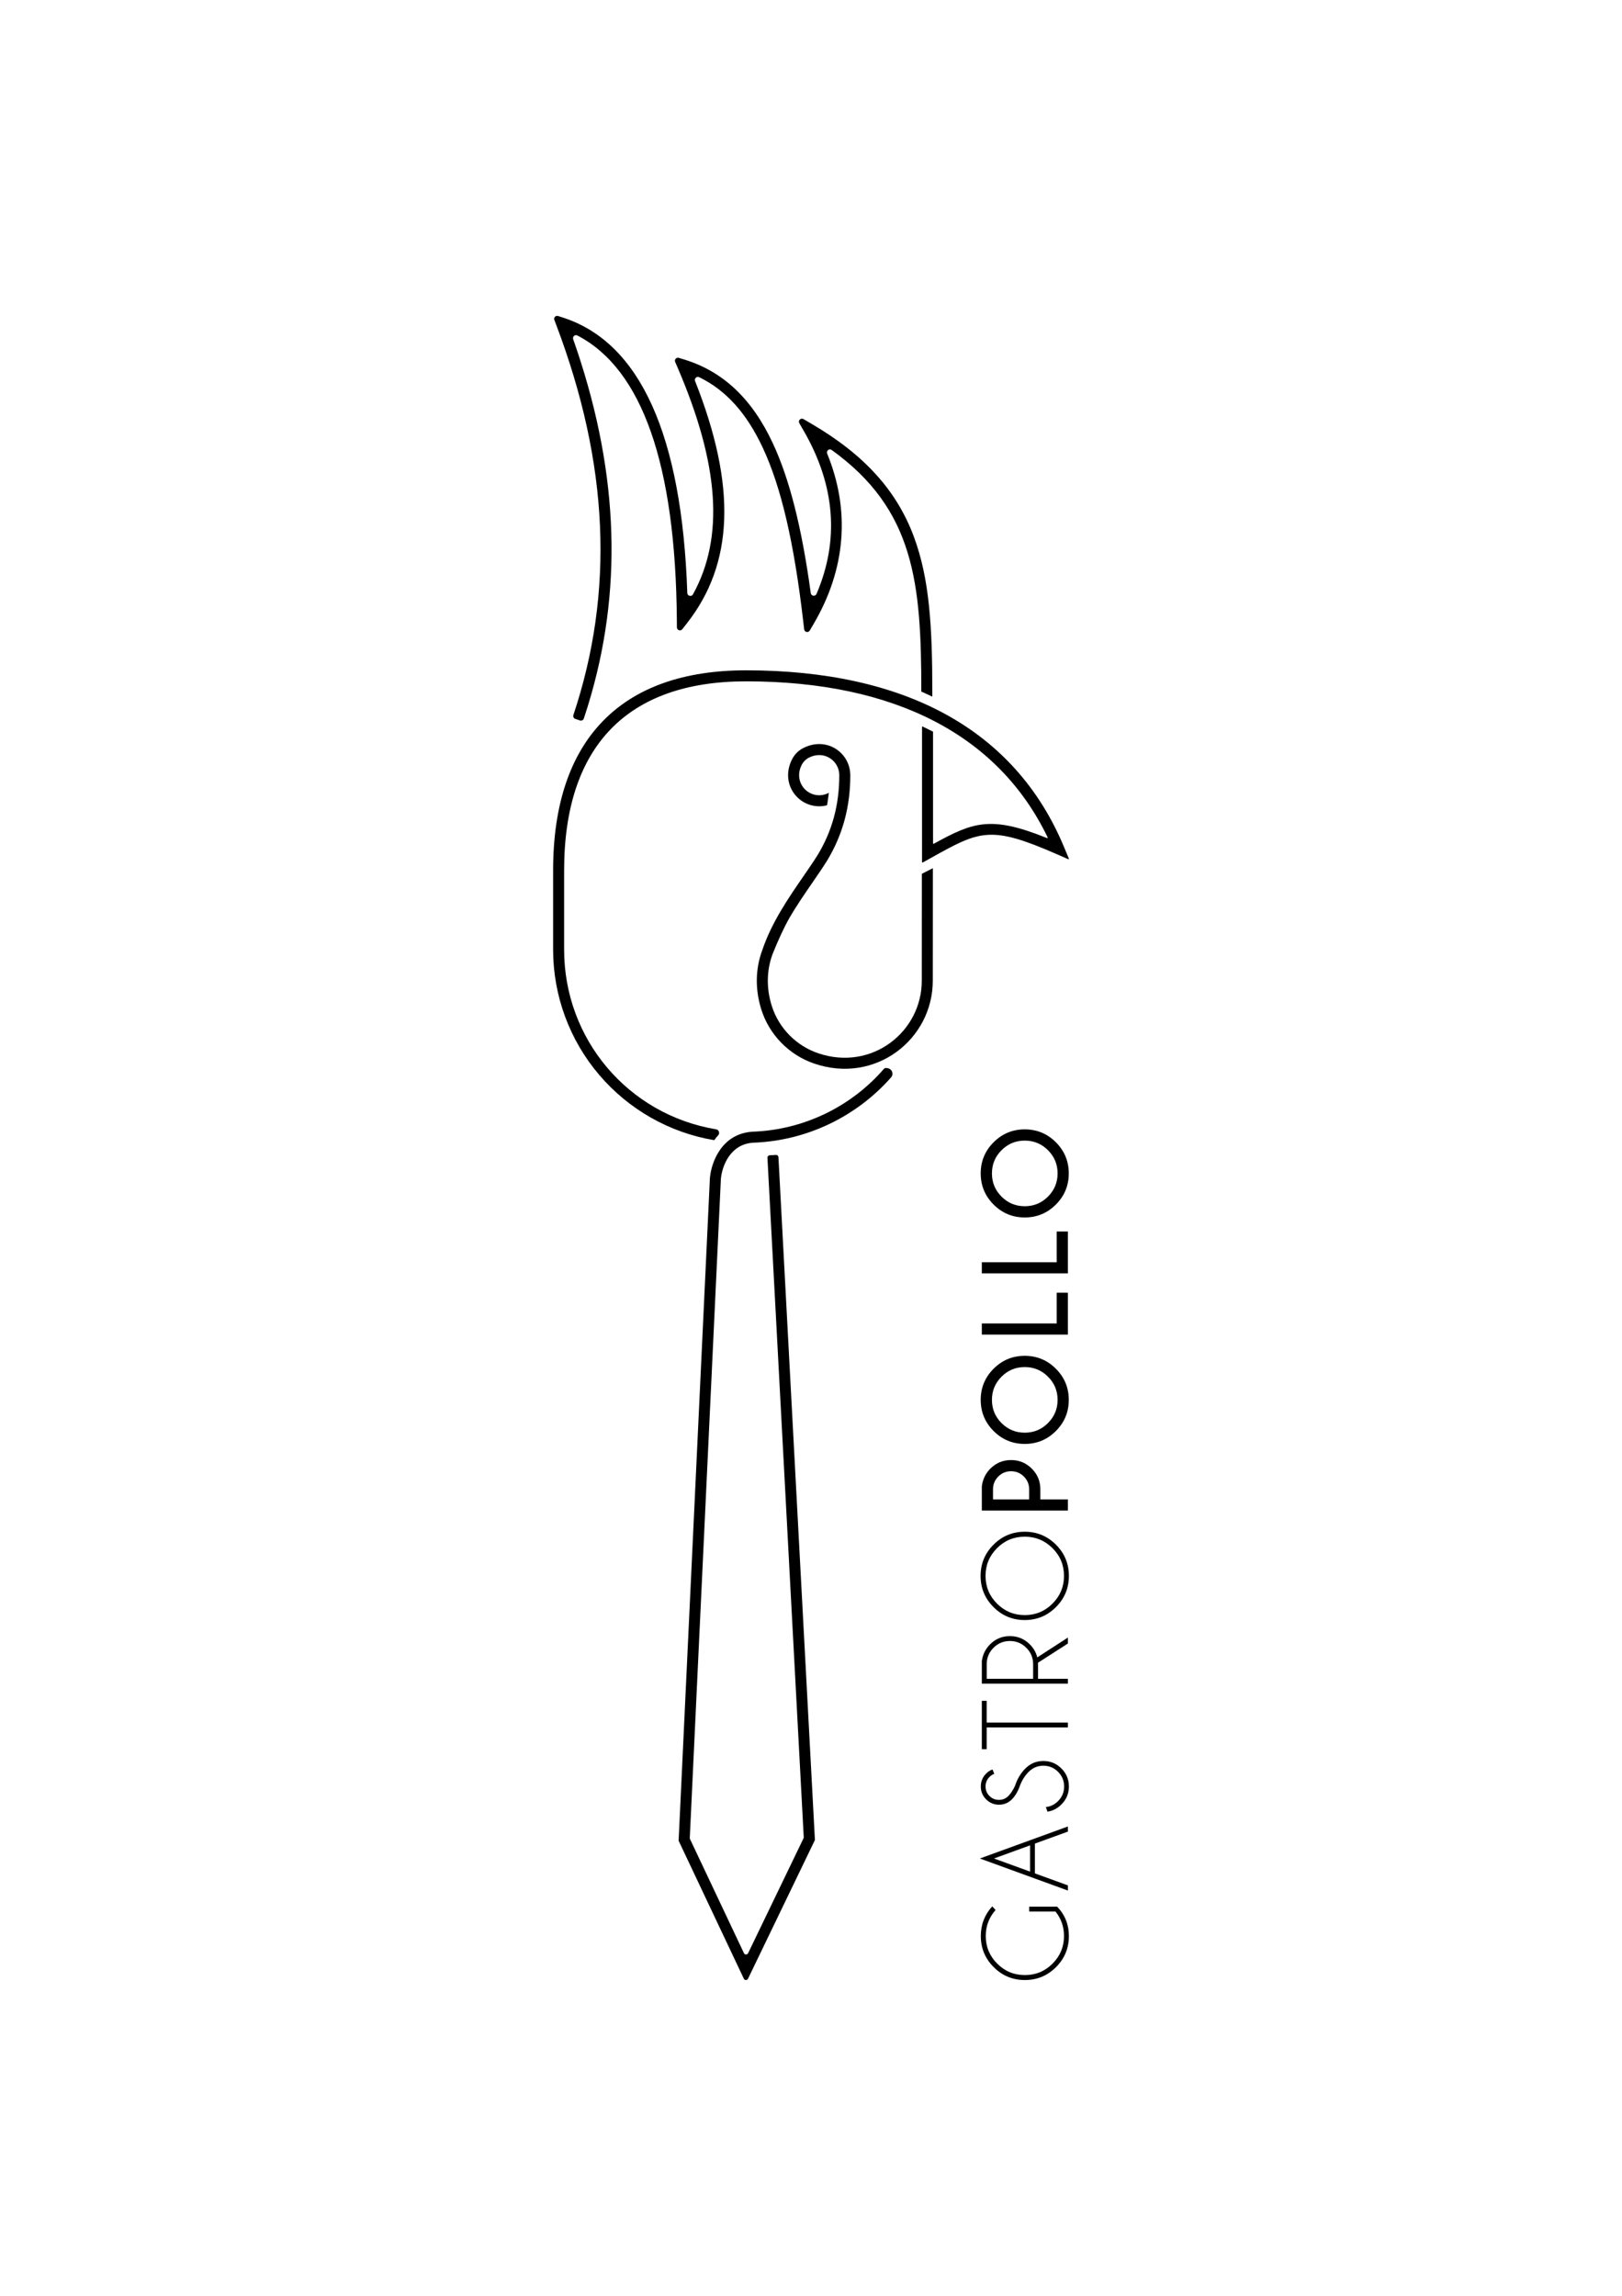 <?xml version="1.0" encoding="utf-8"?>
<!-- Generator: Adobe Illustrator 15.1.0, SVG Export Plug-In . SVG Version: 6.00 Build 0)  -->
<!DOCTYPE svg PUBLIC "-//W3C//DTD SVG 1.0//EN" "http://www.w3.org/TR/2001/REC-SVG-20010904/DTD/svg10.dtd">
<svg version="1.0" id="Capa_1" xmlns="http://www.w3.org/2000/svg" xmlns:xlink="http://www.w3.org/1999/xlink" x="0px" y="0px"
	 width="595px" height="842px" viewBox="0 0 595 842" enable-background="new 0 0 595 842" xml:space="preserve">
<g>
	<defs>
		<rect id="SVGID_1_" width="595" height="842"/>
	</defs>
	<clipPath id="SVGID_2_">
		<use xlink:href="#SVGID_1_"  overflow="visible"/>
	</clipPath>
	<path clip-path="url(#SVGID_2_)" d="M324.221,392.026c-12.124,13.978-29.55,22.344-48.071,23.013
		c-11.247,0.632-15.18,10.939-15.732,16.932l-11.453,242.602l-0.024,0.503l23.922,50.603c0.305,0.646,1.223,0.649,1.533,0.007
		l24.318-50.408l0.225-0.468l-13.383-250.442c-0.025-0.47-0.426-0.829-0.895-0.804l-2.336,0.126
		c-0.467,0.025-0.828,0.428-0.803,0.894l13.317,249.188c0.007,0.143-0.021,0.285-0.083,0.415l-20.323,42.126
		c-0.31,0.644-1.228,0.641-1.533-0.006l-19.786-41.854c-0.06-0.125-0.087-0.264-0.081-0.402l11.412-241.751
		c0.446-4.71,3.455-12.75,11.892-13.224c19.398-0.701,37.696-9.397,50.534-23.944c1.115-1.262,0.403-3.503-1.967-3.448
		C324.64,391.688,324.394,391.827,324.221,392.026"/>
	<path clip-path="url(#SVGID_2_)" d="M338.135,359.688c0,18.683-18.238,33.185-37.846,26.639
		c-8.094-2.702-14.507-9.135-17.124-17.257c-2.105-6.535-1.972-13.181,0.227-19.14c2.079-5.19,4.26-9.875,6.135-13.184
		c2.717-4.678,5.796-9.143,8.512-13.083c1.908-2.765,3.708-5.377,5.293-7.907c5.776-9.502,8.585-19.796,8.585-31.47l-0.041-0.808
		c-0.551-7.808-8.97-13.478-17.369-9.049c-1.598,0.843-2.934,2.147-3.792,3.737c-4.703,8.714,1.534,17.531,9.792,17.531
		c0.963,0,1.92-0.123,2.847-0.361c0.119-0.03,0.695-4.583,0.695-4.583c-1.078,0.592-2.303,0.905-3.542,0.905
		c-5.228,0-9.203-5.47-6.499-10.989c0.61-1.247,1.633-2.269,2.879-2.88c5.52-2.706,10.991,1.268,10.991,6.497
		c0,10.914-2.612,20.517-7.982,29.348c-1.516,2.421-3.297,5.002-5.181,7.736c-5.479,7.945-11.688,16.952-15.104,27.141
		c-2.481,6.719-2.663,14.098-0.421,21.444c2.862,9.383,10.146,16.896,19.423,20.081c22.526,7.733,43.561-8.898,43.561-30.348
		l0.028-41.279l-4.041,2.053L338.135,359.688z"/>
	<path clip-path="url(#SVGID_2_)" d="M204.029,119.116c19.334,51.039,21.399,97.872,6.304,143.132
		c-0.192,0.575,0.113,1.195,0.686,1.39l1.735,0.589c0.581,0.197,1.215-0.117,1.409-0.698c0.988-2.961,1.904-5.929,2.748-8.903
		c11.748-41.407,9.557-84.178-6.651-130.227c-0.333-0.944,0.655-1.821,1.543-1.36c23.783,12.341,36.05,47.413,36.486,104.436
		l0.021,2.613c0.008,1.043,1.325,1.494,1.97,0.674l1.616-2.054c17.32-22.01,18.344-50.402,3.081-88.961
		c-0.372-0.941,0.603-1.862,1.512-1.418c9.892,4.835,17.41,13.225,23.335,25.913c6.755,14.464,11.475,34.754,14.854,63.854
		l0.315,2.715c0.122,1.052,1.512,1.345,2.048,0.431l1.385-2.355c11.878-20.22,13.545-41.644,5.003-62.542
		c-0.42-1.027,0.756-1.974,1.655-1.326c30.398,21.898,32.898,48.837,32.877,88.595c0,0.036,0.104,0.078,0.267,0.123l3.771,1.745
		v-1.159c0.03-24.814-1.067-42.184-6.779-57.534c-6.298-16.925-18.219-30.066-37.516-41.355l-2.969-1.737
		c-0.977-0.572-2.078,0.521-1.515,1.502l1.713,2.983c11.469,19.978,12.998,39.996,4.59,59.634c-0.438,1.023-1.958,0.807-2.108-0.296
		c-3.326-24.241-7.807-41.876-13.93-54.987c-7.622-16.322-18.282-26.369-32.588-30.716l-1.889-0.574
		c-0.899-0.273-1.707,0.631-1.334,1.494l0.782,1.813c15.393,35.682,17.303,62.522,5.74,83.439c-0.539,0.973-2.033,0.606-2.07-0.506
		c-1.963-57.87-17.279-91.834-45.585-101.004l-1.815-0.588c-0.88-0.285-1.7,0.576-1.372,1.441L204.029,119.116z"/>
	<path clip-path="url(#SVGID_2_)" d="M392.088,314.889l-1.773-4.258c-8.938-21.465-23.615-37.878-43.624-48.783
		c-19.496-10.624-44.052-16.01-72.993-16.01h-0.057c-22.916,0-40.628,6.317-52.643,18.777
		c-12.01,12.454-18.099,30.825-18.099,54.602v29.065c0,16.87,6.029,33.211,16.978,46.015c10.803,12.633,25.723,21.095,42.023,23.838
		c0.069,0.011,0.139-0.02,0.179-0.079c0.413-0.607,0.851-1.14,1.312-1.605c0.775-0.783,0.374-2.105-0.714-2.281
		c-32.297-5.38-55.739-33.09-55.739-65.888v-29.065c0-45.363,23.066-69.34,66.704-69.34h0.055
		c54.479,0,92.594,19.767,110.625,57.256c0.07,0.146-0.084,0.301-0.233,0.241c-20.538-8.308-26.997-5.951-41.568,2.079
		c-0.112,0.061-0.252-0.017-0.252-0.145v-40.872c0-0.064-0.037-0.123-0.094-0.151l-3.704-1.829
		c-0.111-0.055-0.242,0.026-0.242,0.151v49.566c0,0.128,0.138,0.208,0.25,0.146l2.961-1.647c18.018-10.025,21.768-12.112,46.2-1.415
		l4.227,1.85C392.004,315.168,392.146,315.029,392.088,314.889"/>
	<path clip-path="url(#SVGID_2_)" d="M387.801,699.259c2.867,2.998,4.301,6.582,4.301,10.751c0,4.471-1.575,8.281-4.725,11.431
		s-6.96,4.725-11.43,4.725c-4.458,0-8.266-1.575-11.422-4.725s-4.734-6.96-4.734-11.431c0-4.169,1.4-7.792,4.201-10.869l1.224,1.342
		c-2.407,2.709-3.61,5.885-3.61,9.527c0,3.958,1.4,7.338,4.202,10.139c2.801,2.801,6.181,4.201,10.14,4.201
		c3.971,0,7.356-1.4,10.157-4.201c2.802-2.801,4.202-6.181,4.202-10.139c0-3.394-1.046-6.385-3.137-8.976h-9.626v-1.775H387.801z"/>
	<path clip-path="url(#SVGID_2_)" d="M379.635,676.125v10.928l12.092,4.398v1.895l-32.291-11.757l32.291-11.736v1.874
		L379.635,676.125z M377.859,676.775l-13.235,4.813l13.235,4.813V676.775z"/>
	<path clip-path="url(#SVGID_2_)" d="M374.25,654.59c-0.75,2.248-1.775,4.023-3.077,5.325c-1.302,1.303-2.88,1.953-4.735,1.953
		c-1.813,0-3.376-0.65-4.684-1.953c-1.309-1.302-1.963-2.88-1.963-4.733c0-1.842,0.651-3.42,1.953-4.734
		c0.697-0.723,1.479-1.223,2.347-1.499l0.632,1.598c-0.645,0.236-1.236,0.624-1.775,1.164c-0.947,0.959-1.421,2.117-1.421,3.472
		c0,1.354,0.477,2.512,1.431,3.471s2.113,1.44,3.48,1.44c1.355,0,2.513-0.481,3.473-1.44c0.881-0.894,1.689-2.13,2.427-3.709
		c0.815-2.523,2.084-4.647,3.807-6.37c1.814-1.827,4.011-2.742,6.588-2.742c2.591,0,4.801,0.915,6.628,2.742
		s2.742,4.031,2.742,6.608s-0.92,4.78-2.762,6.607c-1.46,1.46-3.156,2.335-5.089,2.624l-0.611-1.678
		c1.709-0.184,3.202-0.913,4.478-2.188c1.486-1.486,2.229-3.274,2.229-5.365c0-2.104-0.742-3.899-2.229-5.386
		s-3.281-2.229-5.386-2.229c-2.091,0-3.879,0.742-5.365,2.229C376.064,651.098,375.026,652.695,374.25,654.59"/>
	<polygon clip-path="url(#SVGID_2_)" points="361.941,631.751 391.727,631.751 391.727,633.526 361.941,633.526 361.941,641.516 
		360.166,641.516 360.166,623.763 361.941,623.763 	"/>
	<path clip-path="url(#SVGID_2_)" d="M380.759,609.801c0.014,0.171,0.021,0.348,0.021,0.532v5.365h10.947v1.775h-31.561v-8.284
		c0.328-2.406,1.334-4.451,3.018-6.135c2.012-2.012,4.438-3.019,7.279-3.019c2.852,0,5.286,1.007,7.298,3.019
		c1.394,1.394,2.308,2.991,2.742,4.793l11.224-7.278v2.189L380.759,609.801z M361.961,615.698h17.023v-5.365
		c0-2.34-0.832-4.342-2.496-6.006c-1.663-1.664-3.673-2.495-6.025-2.495c-2.355,0-4.359,0.831-6.017,2.495s-2.485,3.666-2.485,6.006
		V615.698z"/>
	<path clip-path="url(#SVGID_2_)" d="M364.456,566.498c3.163-3.163,6.979-4.744,11.451-4.744c4.471,0,8.287,1.581,11.45,4.744
		s4.744,6.98,4.744,11.451s-1.581,8.287-4.744,11.45s-6.979,4.744-11.45,4.744c-4.472,0-8.288-1.581-11.451-4.744
		s-4.744-6.979-4.744-11.45S361.293,569.661,364.456,566.498 M361.526,577.949c0,3.972,1.404,7.36,4.212,10.168
		c2.809,2.809,6.196,4.212,10.169,4.212c3.972,0,7.364-1.403,10.178-4.212c2.814-2.808,4.222-6.196,4.222-10.168
		s-1.407-7.361-4.222-10.169c-2.813-2.808-6.206-4.211-10.178-4.211c-3.973,0-7.36,1.403-10.169,4.211
		C362.931,570.588,361.526,573.978,361.526,577.949"/>
	<path clip-path="url(#SVGID_2_)" d="M381.627,549.903h10.1v4.083h-31.561v-8.955c0.342-2.538,1.388-4.682,3.136-6.431
		c2.104-2.091,4.629-3.137,7.575-3.137c2.972,0,5.506,1.046,7.604,3.137c2.099,2.091,3.146,4.616,3.146,7.573V549.903z
		 M364.269,549.903h13.256v-3.729c0-1.813-0.648-3.369-1.942-4.664c-1.296-1.295-2.864-1.942-4.705-1.942
		c-1.828,0-3.386,0.647-4.675,1.942c-1.288,1.295-1.934,2.851-1.934,4.664V549.903z"/>
	<path clip-path="url(#SVGID_2_)" d="M364.485,501.974c3.156-3.155,6.964-4.733,11.422-4.733c4.457,0,8.265,1.578,11.421,4.733
		c3.156,3.156,4.732,6.964,4.732,11.422s-1.576,8.265-4.732,11.421s-6.964,4.734-11.421,4.734c-4.458,0-8.266-1.578-11.422-4.734
		c-3.155-3.156-4.733-6.963-4.733-11.421S361.33,505.13,364.485,501.974 M363.874,513.396c0,3.326,1.174,6.164,3.521,8.512
		c2.348,2.347,5.186,3.521,8.513,3.521c3.326,0,6.167-1.177,8.521-3.531c2.354-2.354,3.531-5.188,3.531-8.501
		c0-3.327-1.177-6.165-3.531-8.512c-2.354-2.348-5.194-3.521-8.521-3.521c-3.327,0-6.165,1.174-8.513,3.521
		C365.048,507.23,363.874,510.068,363.874,513.396"/>
	<polygon clip-path="url(#SVGID_2_)" points="391.727,489.453 360.166,489.453 360.166,485.37 387.624,485.37 387.624,474.087 
		391.727,474.087 	"/>
	<polygon clip-path="url(#SVGID_2_)" points="391.727,467.01 360.166,467.01 360.166,462.927 387.624,462.927 387.624,451.644 
		391.727,451.644 	"/>
	<path clip-path="url(#SVGID_2_)" d="M364.485,418.923c3.156-3.156,6.964-4.734,11.422-4.734c4.457,0,8.265,1.578,11.421,4.734
		s4.732,6.963,4.732,11.421s-1.576,8.265-4.732,11.421s-6.964,4.734-11.421,4.734c-4.458,0-8.266-1.578-11.422-4.734
		c-3.155-3.156-4.733-6.963-4.733-11.421S361.33,422.079,364.485,418.923 M363.874,430.344c0,3.327,1.174,6.164,3.521,8.512
		c2.348,2.348,5.186,3.521,8.513,3.521c3.326,0,6.167-1.176,8.521-3.53c2.354-2.354,3.531-5.188,3.531-8.502
		c0-3.327-1.177-6.164-3.531-8.512c-2.354-2.347-5.194-3.521-8.521-3.521c-3.327,0-6.165,1.174-8.513,3.521
		C365.048,424.18,363.874,427.017,363.874,430.344"/>
</g>
</svg>
